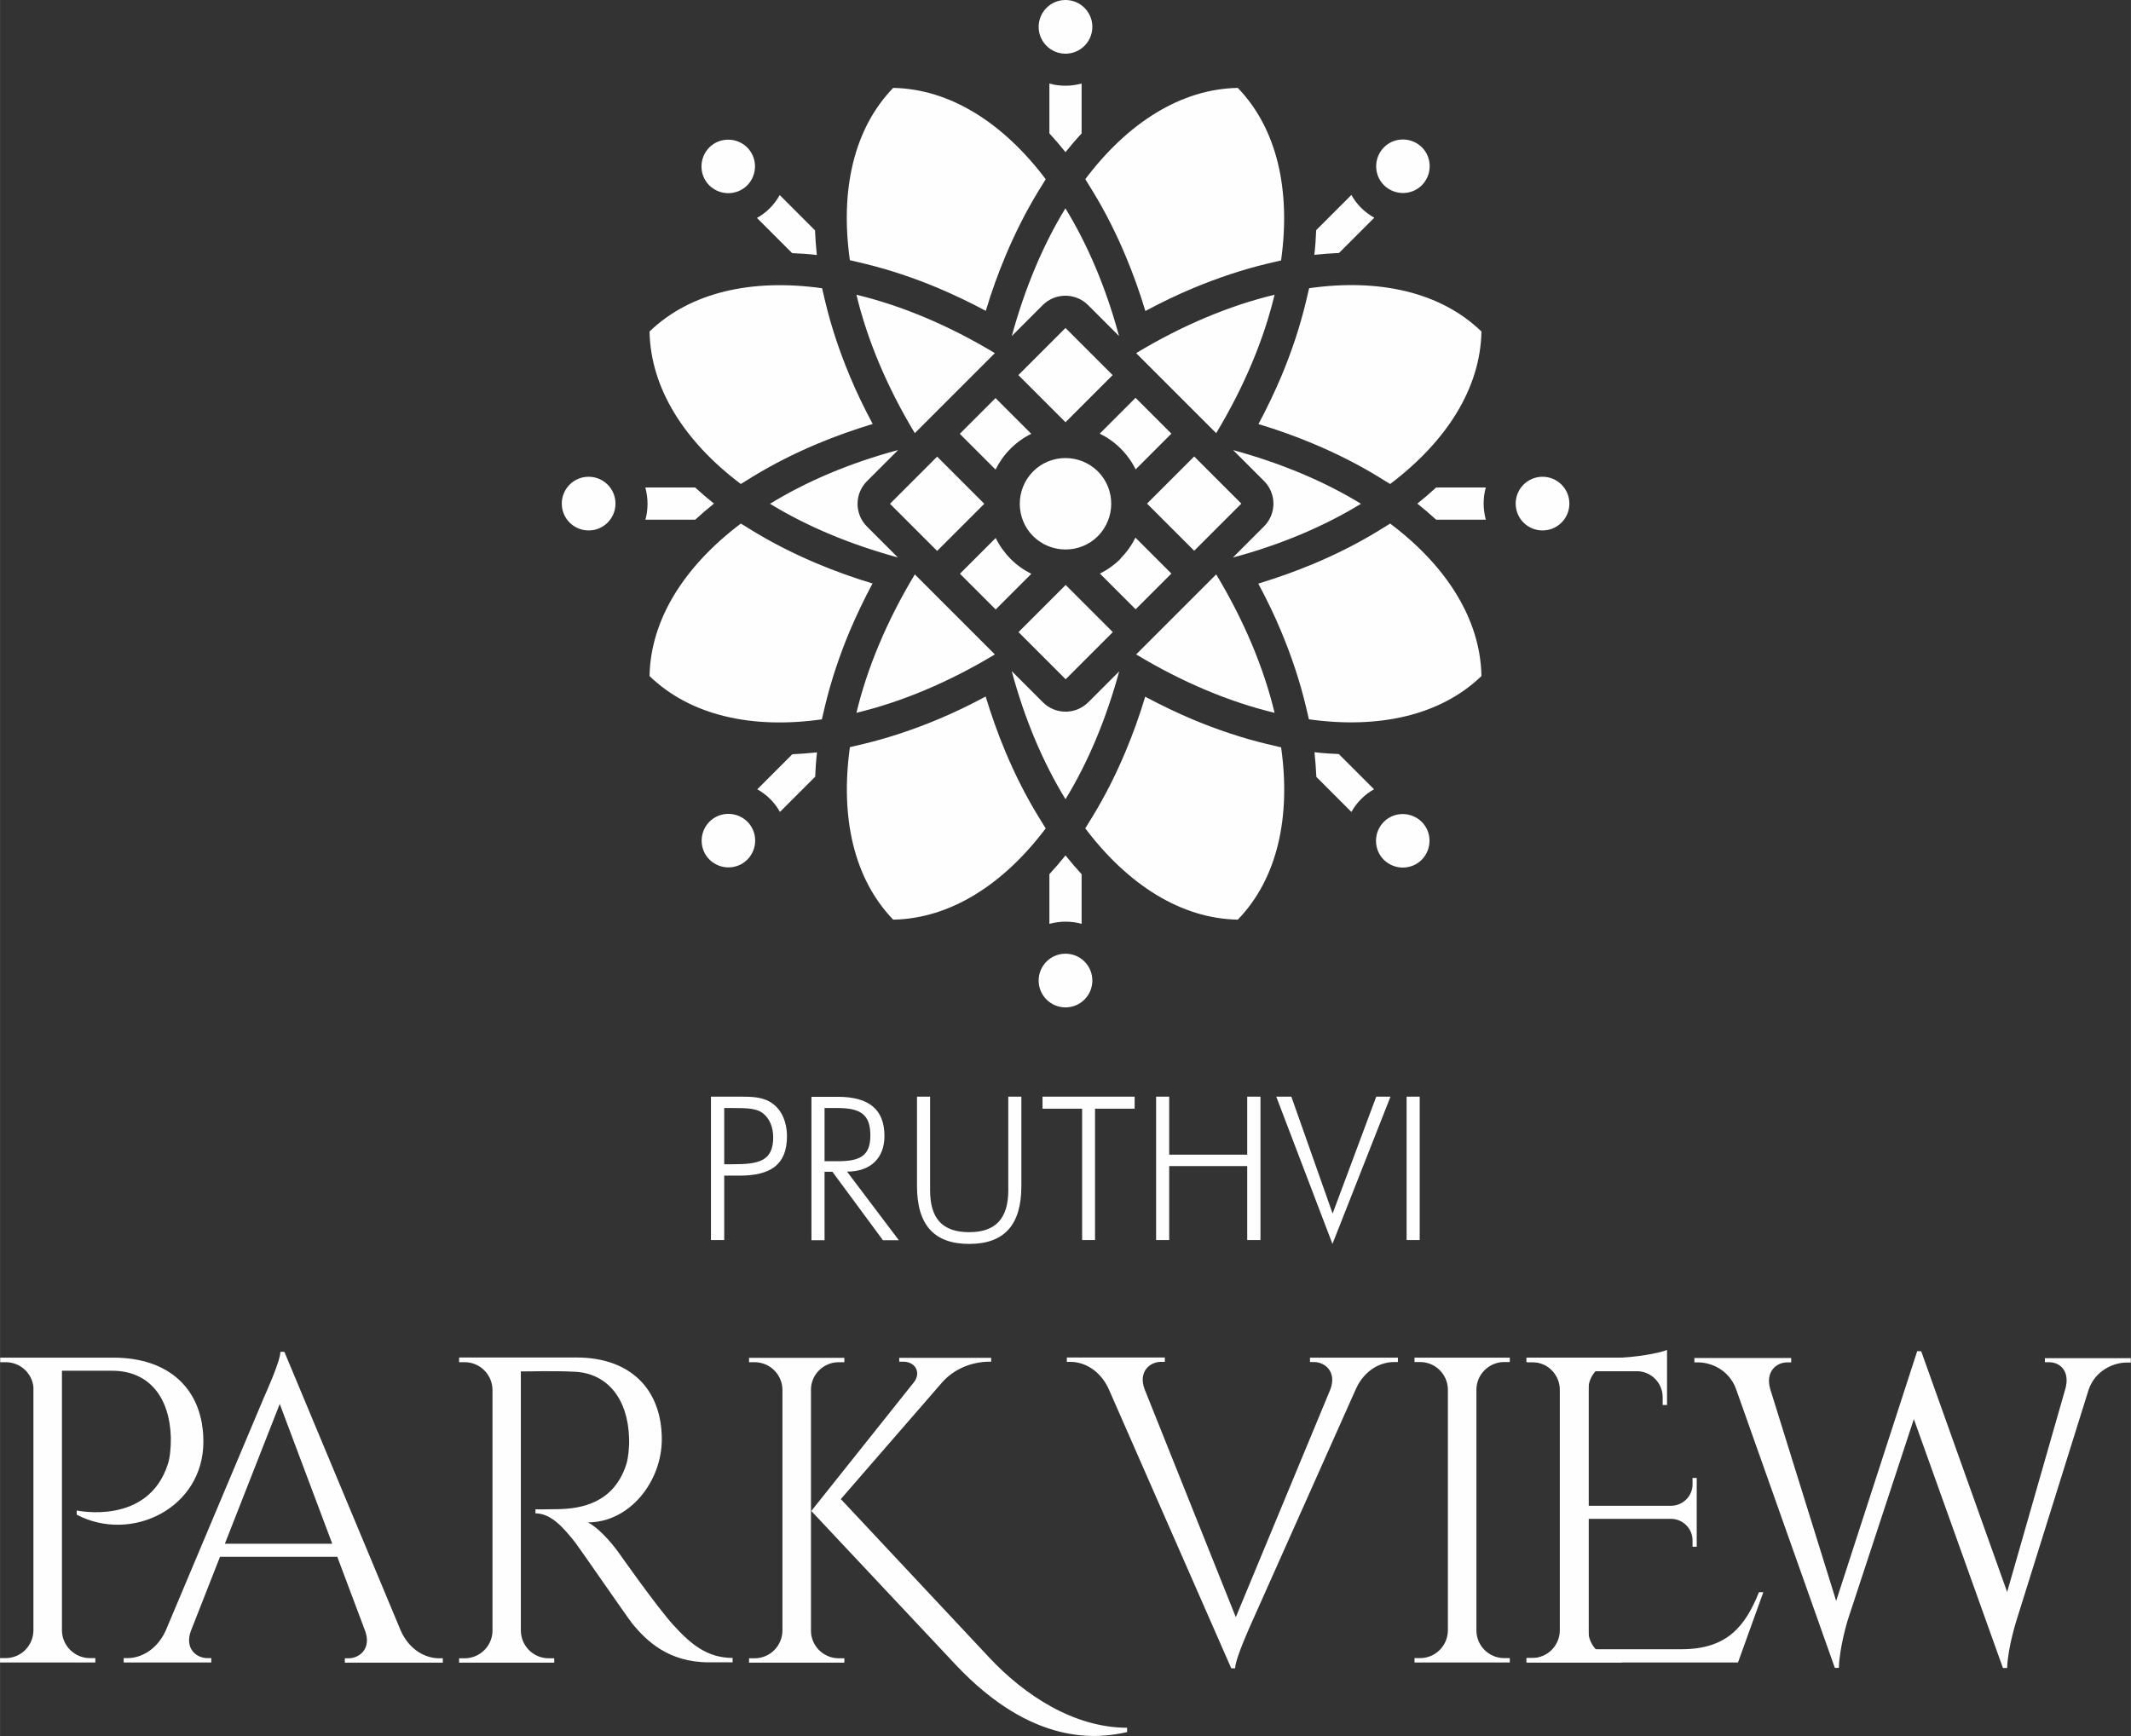 <?xml version="1.0" encoding="UTF-8"?>
<!DOCTYPE svg PUBLIC "-//W3C//DTD SVG 1.1//EN" "http://www.w3.org/Graphics/SVG/1.1/DTD/svg11.dtd">
<!-- Creator: CorelDRAW X6 -->
<svg xmlns="http://www.w3.org/2000/svg" xml:space="preserve" width="127mm" height="103.487mm" version="1.1" style="shape-rendering:geometricPrecision; text-rendering:geometricPrecision; image-rendering:optimizeQuality; fill-rule:evenodd; clip-rule:evenodd"
viewBox="0 0 12700 10349"
 xmlns:xlink="http://www.w3.org/1999/xlink">
 <rect x="0" y="0" width="12700" height="10349" fill="#333333" stroke="none"/>
 <defs>
  <style type="text/css">
   <![CDATA[
    .fil1 {fill:#FEFEFE}
    .fil0 {fill:#FEFEFE;fill-rule:nonzero}
   ]]>
  </style>
 </defs>
 <g id="Layer_x0020_1">
  <g id="_1088754336">
   <g>
    <path class="fil0" d="M1 8094l0 26 33 0c86,0 157,65 165,149l0 1452c-2,90 -75,163 -166,163l-33 0 0 26 568 0 0 -26 -32 0c-91,0 -165,-73 -167,-163l0 -1550 299 0c221,0 343,159 350,397 1,57 -5,120 -17,157 -117,372 -544,279 -544,279l0 25c326,171 755,-39 755,-435 0,-311 -203,-501 -535,-501l-676 0z"/>
    <path class="fil0" d="M1694 8058l-23 0c0,57 -96,267 -96,267l-588 1396c-53,115 -149,163 -227,163l-23 0 0 26 522 0 0 -26 -23 0c-67,0 -136,-58 -99,-161l174 -443 699 0 166 442c38,104 -32,163 -99,163l-22 0 0 26 584 0 0 -26 -22 0c-80,0 -176,-48 -228,-163l-694 -1663zm-354 1144l327 -833 313 833 -639 0z"/>
    <path class="fil0" d="M2736 8094l0 26 33 0c91,0 164,73 166,163l0 1440c-2,90 -76,162 -166,162l-33 0 0 26 567 0 0 -26 -33 0c-91,0 -164,-73 -166,-163l0 -1547c34,1 191,-5 323,2 193,10 315,161 322,395 2,57 -5,119 -16,155 -74,234 -270,266 -405,269 -78,2 -137,1 -137,1l0 24c95,0 171,90 238,175 20,25 313,450 342,486 81,97 211,227 453,227l142 0 0 -26c-153,-1 -249,-82 -353,-196 -100,-110 -324,-429 -324,-429 -50,-71 -130,-157 -186,-183 250,0 441,-244 441,-495 0,-303 -192,-488 -507,-488l-700 0z"/>
    <path class="fil0" d="M4833 8281c2,-90 76,-161 166,-161l33 0 0 -26 -568 0 0 26 33 0c90,0 164,72 166,162l0 1440c-2,90 -75,163 -166,163l-33 0 0 26 568 0 0 -26 -33 0c-91,0 -165,-73 -166,-163l0 -1440z"/>
    <path class="fil0" d="M5010 8937l606 -698c67,-75 168,-121 279,-122l12 0 0 -23 -548 0 0 23 25 0c71,0 107,65 63,122l-612 768 860 916c461,490 850,441 1022,402l0 -26c-319,0 -615,-197 -823,-420l-883 -943z"/>
    <path class="fil0" d="M7807 8093l0 26 23 0c67,0 137,58 99,162l-564 1359 -544 -1360c-38,-103 31,-162 98,-162l23 0 0 -26 -584 0 0 26 21 0c80,0 176,47 229,163l730 1664 23 0c0,-57 96,-267 96,-267l624 -1399c52,-114 148,-160 227,-160l23 0 0 -26 -522 0z"/>
    <path class="fil0" d="M8998 9884l-33 0c-91,0 -165,-73 -166,-163l0 -1440c2,-90 76,-162 166,-162l33 0 0 -26 -568 0 0 26 33 0c90,0 164,72 166,162l0 1440c-2,90 -75,163 -166,163l-33 0 0 26 568 0 0 -26z"/>
    <path class="fil0" d="M9665 9884l-33 0c-91,0 -165,-73 -166,-163l0 -1440c2,-90 76,-162 166,-162l33 0 0 -26 -568 0 0 26 33 0c90,0 164,72 166,162l0 1440c-2,90 -75,163 -166,163l-33 0 0 26 568 0 0 -26z"/>
    <path class="fil0" d="M10509 9491l-26 0c-80,198 -186,340 -461,340l-554 0 0 -777 496 0c68,3 123,59 123,128l0 38 25 0 0 -410 -25 0 0 38c0,70 -56,126 -126,128l-493 0 0 -802 296 0c81,5 145,72 145,155l0 46 26 0 0 -208 0 -44 0 -76c-48,20 -197,46 -309,47l-525 0 0 26 33 0c86,0 166,65 166,148l0 1453c-2,90 -76,163 -167,163l-33 0 0 26 1258 0 151 -419z"/>
    <path class="fil0" d="M12187 8094l0 26 23 0c70,0 126,55 100,155l-348 1215 -512 -1435 -24 -1 -483 1489 -393 -1263c-30,-102 35,-159 102,-159l23 0 0 -26 -577 0 0 26 21 0c80,0 185,45 227,158l589 1663 24 0c4,-128 54,-288 54,-288l393 -1195 531 1484 25 0c4,-124 57,-288 57,-288l429 -1372c40,-115 149,-161 228,-161l23 0 0 -26 -513 0z"/>
   </g>
   <path class="fil0" d="M4316 6940l0 -335 52 0c85,0 143,1 182,34 35,28 58,79 58,140 0,144 -88,161 -240,161l-52 0zm-78 452l78 0 0 -384 90 0c188,0 284,-66 284,-235 0,-85 -32,-156 -85,-194 -56,-41 -120,-42 -201,-42l-167 0 0 855zm1118 0l-308 -408c139,0 223,-79 223,-213 0,-157 -92,-233 -278,-233l-157 0 0 855 78 0 0 -408 47 0 301 408 95 0zm-442 -787l78 0c137,0 195,39 195,163 0,123 -62,154 -195,154l-78 0 0 -316zm551 -68l0 533c0,232 102,345 311,345 209,0 311,-113 311,-345l0 -533 -78 0 0 558c0,168 -75,250 -233,250 -160,0 -233,-82 -233,-250l0 -558 -78 0zm983 855l78 0 0 -783 236 0 0 -72 -549 0 0 72 236 0 0 783zm442 0l78 0 0 -441 465 0 0 441 79 0 0 -855 -79 0 0 346 -465 0 0 -346 -78 0 0 855zm1051 23l346 -878 -85 0 -260 697 -246 -697 -90 0 335 878zm442 -23l78 0 0 -855 -78 0 0 855z"/>
   <path class="fil1" d="M6350 5685c88,0 160,71 160,160 0,88 -71,160 -160,160 -88,0 -160,-71 -160,-160 0,-88 71,-160 160,-160zm0 -5685c88,0 160,71 160,160 0,88 -71,160 -160,160 -88,0 -160,-71 -160,-160 0,-88 71,-160 160,-160zm96 498l0 297c-33,36 -65,73 -96,112 -31,-39 -63,-76 -96,-112l0 -297c31,9 63,13 96,13 33,0 65,-5 96,-13zm0 4713l0 296c-31,-9 -63,-13 -96,-13 -33,0 -65,5 -96,13l0 -296c33,-36 65,-73 96,-112 31,39 63,76 96,112zm1801 -312c62,-62 163,-62 226,0 62,62 62,163 0,226 -62,62 -163,62 -226,0 -62,-62 -62,-163 0,-226zm-4020 -4020c62,-62 163,-62 226,0 62,62 62,163 0,226 -62,62 -163,62 -226,0 -62,-62 -62,-163 0,-226zm420 284l210 210c2,48 6,97 11,147 -50,-6 -99,-9 -147,-11l-210 -210c28,-15 54,-35 77,-58 23,-23 43,-50 58,-77zm3333 3333l209 209c-28,15 -54,35 -77,58 -24,24 -43,50 -58,77l-209 -209c-2,-48 -6,-97 -11,-147 50,6 99,9 147,11zm1053 -1494c0,-88 71,-160 160,-160 88,0 160,71 160,160 0,88 -71,160 -160,160 -88,0 -160,-71 -160,-160zm-5685 0c0,-88 71,-160 160,-160 88,0 160,71 160,160 0,88 -71,160 -160,160 -88,0 -160,-71 -160,-160zm498 -96l297 0c36,33 73,65 112,96 -39,31 -76,63 -112,96l-297 0c9,-30 13,-63 13,-96 0,-33 -5,-65 -13,-96zm4713 0l296 0c-9,31 -13,63 -13,96 0,33 5,65 13,96l-296 0c-36,-33 -73,-65 -112,-96 39,-31 76,-63 112,-96zm-2091 2032c253,335 570,538 909,544 236,-244 317,-612 258,-1027l-85 -20c-145,-35 -293,-84 -441,-146 -94,-40 -189,-85 -284,-136 -34,114 -74,224 -118,329 -58,138 -123,266 -195,384l-45 73zm1334 -650c416,58 783,-23 1027,-258 -6,-339 -209,-657 -544,-909l-73 45c-118,72 -246,137 -384,195 -105,44 -215,83 -329,118 51,95 97,190 136,284 62,148 111,296 146,441l20 85zm483 -1403c335,-253 538,-570 544,-909 -244,-236 -612,-317 -1027,-258l-20 85c-35,145 -84,293 -146,441 -40,94 -85,189 -136,284 114,34 224,74 329,118 138,58 266,123 384,195l73 45zm-650 -1334c58,-416 -23,-783 -258,-1027 -339,6 -657,209 -909,544l45 73c72,118 137,246 195,384 44,105 84,215 118,329 95,-51 190,-97 284,-136 148,-62 296,-111 441,-146l85 -20zm-1403 -483c-253,-335 -570,-538 -909,-544 -236,244 -317,612 -258,1027l85 20c145,35 293,84 441,146 94,40 189,85 284,136 34,-114 74,-224 118,-329 58,-138 123,-266 195,-384l45 -73zm-1334 650c-416,-58 -783,23 -1027,258 6,339 209,657 544,909l73 -45c118,-72 246,-137 384,-195 105,-44 215,-83 329,-118 -51,-95 -97,-190 -136,-284 -62,-148 -111,-296 -146,-441l-20 -85zm-483 1403c-335,253 -538,570 -544,909 244,236 612,317 1027,258l20 -85c35,-145 84,-293 146,-441 40,-94 85,-189 136,-284 -114,-34 -224,-74 -329,-118 -138,-58 -266,-123 -384,-195l-73 -45zm650 1334c-58,416 23,783 258,1027 339,-6 657,-209 909,-544l-45 -73c-72,-118 -137,-246 -195,-384 -44,-105 -83,-215 -118,-329 -95,51 -190,97 -284,136 -148,62 -296,111 -441,146l-85 20zm1285 -3214c-133,217 -242,476 -320,762l184 -184c75,-75 196,-75 271,0l184 184c-77,-287 -187,-545 -320,-762zm-421 864c-277,-167 -558,-284 -825,-348 64,267 181,548 348,825l477 -477zm-578 578c-287,77 -545,187 -762,320 217,133 476,242 762,320l-184 -184c-75,-75 -75,-196 0,-271l184 -184zm101 741c-167,277 -284,558 -348,825 267,-64 548,-181 825,-348l-477 -477zm578 578c77,287 187,545 320,762 133,-217 242,-476 320,-762l-184 184c-75,75 -196,75 -271,0l-184 -184zm741 -101c277,167 558,284 825,348 -64,-267 -181,-548 -348,-825l-477 477zm578 -578c287,-77 545,-187 762,-320 -217,-133 -476,-242 -762,-320l184 184c75,75 75,196 0,271l-184 184zm-101 -741c167,-277 284,-558 348,-825 -267,64 -548,181 -825,348l477 477zm-705 228c106,106 106,279 0,386 -106,106 -279,106 -386,0 -106,-106 -106,-279 0,-386 106,-106 279,-106 386,0zm-193 -855l281 281 -281 281 -281 -281 281 -281zm-417 844l-213 -213 213 -213 213 213c-45,22 -87,52 -124,89 -37,37 -67,80 -89,124zm-67 204l-281 281 -281 -281 281 -281 281 281zm902 -631l213 213 -213 213c-22,-45 -52,-87 -89,-124 -37,-37 -80,-67 -125,-89l213 -213zm-621 1048l-213 213 -213 -213 213 -213c22,45 52,87 89,125 37,37 80,67 124,89zm970 -699l281 281 -281 281 -281 -281 281 -281zm-136 698l-213 213 -213 -213c45,-22 87,-52 124,-89l-1 -1c37,-37 67,-80 89,-124l213 213zm-349 349l-281 281 -281 -281 281 -281 281 281zm-2178 1130c62,62 62,163 0,226 -62,62 -163,62 -226,0 -62,-62 -62,-163 0,-226 62,-62 163,-62 226,0zm4020 -4020c62,62 62,163 0,226 -62,62 -163,62 -226,0 -62,-62 -62,-163 0,-226 62,-62 163,-62 226,0zm-284 420l-210 210c-48,2 -97,6 -147,11 6,-50 9,-99 11,-147l210 -210c15,28 35,54 58,77 23,23 50,43 77,58zm-3333 3333l-209 209c-15,-28 -35,-54 -58,-77 -24,-24 -50,-43 -77,-58l209 -209c48,-2 97,-6 147,-11 -6,50 -9,99 -11,147z"/>
  </g>
 </g>
</svg>
